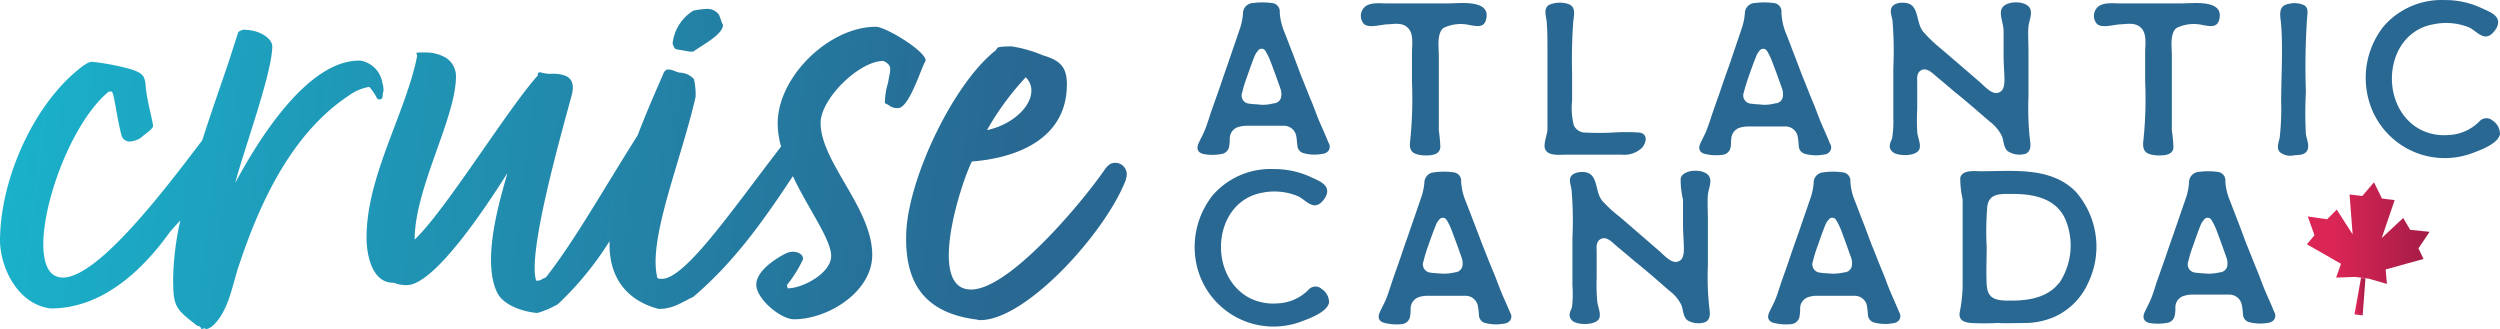 <svg xmlns="http://www.w3.org/2000/svg" xmlns:xlink="http://www.w3.org/1999/xlink" viewBox="0 0 780.75 102.77"><defs><linearGradient id="a" x1="-.84" y1="687.8" x2="352.15" y2="687.8" gradientTransform="matrix(1 0 0 -1 0 697.25)" gradientUnits="userSpaceOnUse"><stop offset="0" stop-color="#18bcd3"/><stop offset=".89" stop-color="#286892"/></linearGradient><linearGradient id="c" x1="-42.45" y1="654.49" x2="345.62" y2="608.64" xlink:href="#a"/><linearGradient id="d" x1="-36.53" y1="674.59" x2="354.83" y2="628.35" xlink:href="#a"/><linearGradient id="e" x1="-31.46" y1="680.47" x2="361.9" y2="634.01" xlink:href="#a"/><linearGradient id="b" x1="720.46" y1="624.46" x2="758.77" y2="624.46" gradientTransform="matrix(1 0 0 -1 0 697.25)" gradientUnits="userSpaceOnUse"><stop offset=".22" stop-color="#da2555"/><stop offset="1" stop-color="#a31c46"/></linearGradient><linearGradient id="f" x1="735.31" y1="604.61" x2="738.73" y2="604.61" xlink:href="#b"/></defs><path d="m211.2 15.39 4.29.74h1c2.26-1.74 9.29-5.29 9.29-8.28a.86.86 0 0 0-.23-.52l-1-2.74a4.58 4.58 0 0 0-4.25-1.78 21.9 21.9 0 0 0-3.77.52 13.8 13.8 0 0 0-6.45 10.03c-.1.51.67 2.03 1.12 2.03Z" fill="url(#a)"/><path d="M117.7 30.61a.97.97 0 0 0 1.77-.32 9.85 9.85 0 0 1 .32-2.1 8.36 8.36 0 0 0-.36-2.23 8.35 8.35 0 0 0-6.9-7.03h-.38c-16.13 0-31.44 24.64-38.7 38.21 2.78-10.57 11.58-34.43 11.58-42.72 0-2.03-3.03-4.54-7.29-5.03a10.34 10.34 0 0 1-1.29-.13 3.51 3.51 0 0 0-2.03.75l-3 9.31c-2.35 6.97-5.38 15.51-8.25 24.48-10.48 13.8-32.25 42.88-43.53 42.88a5.32 5.32 0 0 1-2.78-.74c-9.28-5.8 2.26-45.14 17.1-57.33h1c.77 1 1.5 8.06 3.02 13.83a2.77 2.77 0 0 0 2.52 1.78 7.56 7.56 0 0 0 2.77-.78l.49-.25c1.77-1.49 4.03-3 4.03-3.78 0-1.48-2-8.29-2.26-12.32-.26-3.22-.74-4.25-4.77-5.5a75.3 75.3 0 0 0-11.84-2.27c-1.25 0-1.74.49-3 1.26C10.83 31.84.52 55.12.03 73.75c-.51 9.06 5.29 21.38 15.83 22.58 15.84 0 28.41-11.58 37.22-23.9 1.06-1.26 2.16-2.42 3.22-3.58a92.28 92.28 0 0 0-2.23 17.8c0 9.06.52 9.68 7.55 15.1a1.26 1.26 0 0 1 1.26 1.03l1-.26.51.26c1.74-.26 3.23-2.26 4-3.23 3.52-5.03 4.3-11.06 6.3-16.86 6.44-19.35 16.34-40.95 34.17-52.79a15.32 15.32 0 0 1 6.45-2.77 14.73 14.73 0 0 1 2.38 3.48Z" fill="url(#c)"/><path d="M289.1 18.94c0-3.03-12.57-10.58-15.57-10.58-14.57 0-30.66 15.6-30.66 30.18a26.84 26.84 0 0 0 1.06 7.23c-15.47 20.05-30.34 41.91-37.53 41.3-1 0-1.26-.26-1.26-1.03-2.51-12.06 7.55-35.92 12.1-55.79a21.54 21.54 0 0 0-.52-5.54 6.16 6.16 0 0 0-4.03-2c-1.52 0-2.26-1-4.03-1h-.49l-.77.74c-1.03 2.48-4.64 10.38-8.29 19.86-10.48 16.51-19.7 32.99-28.66 44.34-1.26.48-1.74 1-2.49 1h-.51c-2.77-8.54 7.54-44.76 11.06-57.81 1-3.52 0-5.55-2.26-6.3a11.54 11.54 0 0 0-4.03-.5 9.5 9.5 0 0 1-3.52-.5l-.74.27v.74c-9.83 11.06-28.66 41.92-38.46 51.27 0-16.13 12.9-37.95 12.9-51.01a6.77 6.77 0 0 0-3.87-6.16 12.62 12.62 0 0 0-5.25-1.26h-1.78c-.74 0-1.26 0-1.52.26a1.45 1.45 0 0 1 .26 1l-.48 2.25c-4.29 17.61-15.29 35.96-15.29 54.3 0 5.55 1.78 14.32 8.55 14.1a9.89 9.89 0 0 0 4.03.74c9.29 0 27.4-28.67 31.4-34.96-1.73 6.45-8.28 26.67-3.22 37.21 1.74 3.78 7.55 6.03 12.58 6.45a28.34 28.34 0 0 0 6.45-2.77 98.87 98.87 0 0 0 16.11-19.67c-.42 13.45 7.58 19.19 15.35 21.18 4.52 0 7.03-2 10.8-3.77 11.93-10.19 20.67-21.86 31.09-37.7 4.9 10.4 11.96 19.7 11.96 24.97s-8.8 10.06-13.57 10.06l-.26-1a39.85 39.85 0 0 0 5.03-8.03c.25-1.84-2.68-3.23-5.52-1.78s-9.06 5.3-9.06 9.68 7.55 10.8 11.8 10.8c10.58 0 24.41-8.55 24.41-20.1 0-14.6-16.12-29.01-16.12-41.23 0-7.55 12.06-19.35 19.6-19.35 3.22 1.52 2 3 1.48 6.77a21.13 21.13 0 0 0-1 6.45c1.52.52 1.78 1.52 4.03 1.52 3.52 0 7.03-11.84 8.55-14.58Z" fill="url(#d)"/><path d="M346.8 51.18a6.14 6.14 0 0 0-1.61 1.52c-7.06 10.32-29.93 37.72-41.92 37.72-14.06 0-3-33.7.26-39.98 1.77-.26 29.66-1.26 29.66-24.12 0-5.77-2.51-7.54-7.54-9.06a41.65 41.65 0 0 0-9.68-2.77c-1 0-4.25 0-4.51.51l-.52.75c-12.9 10.06-26.89 38.98-27.89 56.33-.77 15.83 5.26 25.37 21.35 27.63.51 0 1.03.26 1.77.26 14.32 0 39.21-27.41 45.5-43.98a2.88 2.88 0 0 1 0-.33 3.58 3.58 0 0 0-4.87-4.48Zm-26.51-27.12c5.25 5.26-1.52 14.32-12.06 16.58a86.69 86.69 0 0 1 12.06-16.45Z" fill="url(#e)"/><path d="M375.9 48.1c-1.86-.39-2.41-1.68-1.48-3.58.61-1.35 1.36-2.64 1.9-4s1.16-3.22 1.68-4.92l2.93-8.31a434.9 434.9 0 0 1 2.35-6.83l4.06-11.86a18.77 18.77 0 0 0 .87-4.8 3.22 3.22 0 0 1 3-2.84 23.07 23.07 0 0 1 6.13 0 2.64 2.64 0 0 1 2.32 2.9 18.72 18.72 0 0 0 1.41 6.03c.94 2.35 1.84 4.8 2.78 7.15l2.41 6.44c1.1 2.61 2.1 5.32 3.22 7.96s1.68 4.48 2.65 6.7 1.9 4.26 2.77 6.45a2.19 2.19 0 0 1 0 2.45 2.55 2.55 0 0 1-1.9 1 12.89 12.89 0 0 1-6.1-.26 2.61 2.61 0 0 1-1.73-2.39c-.16-1.06-.16-2.15-.42-3.22a3.93 3.93 0 0 0-3.7-2.9H389.4a9.71 9.71 0 0 0-2.78.42 3.77 3.77 0 0 0-2.57 3.45 12.27 12.27 0 0 1-.2 2.64 2.83 2.83 0 0 1-2.64 2.35 14.21 14.21 0 0 1-5.32-.03Zm21.85-15.82a2.45 2.45 0 0 0 2.35-1.97 5.25 5.25 0 0 0-.32-2.9c-.93-2.7-1.9-5.34-2.9-7.99a20.71 20.71 0 0 0-1.7-3.51 1.35 1.35 0 0 0-2.36 0 5.33 5.33 0 0 0-1.1 1.84c-.87 2.16-1.61 4.32-2.35 6.44a36.82 36.82 0 0 0-1.42 4.67 2.54 2.54 0 0 0 2.29 3.52c1.22.19 2.51.19 3.74.35a13.73 13.73 0 0 0 3.77-.45ZM440.41 43.84a127.97 127.97 0 0 0 .55-18.27V16.4c0-2.35.61-5.74-1.22-7.64s-4.45-1.22-6.45-1.16-5.54 1.23-7.22 0a3.77 3.77 0 0 1-.25-5c1.54-2.02 5-1.54 7.28-1.54h19.33c3.58 0 13.47-1.35 11.63 5.2-.74 2.5-2.9 1.9-4.93 1.6a12.27 12.27 0 0 0-8.37.9c-2.1 1.74-1.42 6.1-1.42 8.5v23.47a46.41 46.41 0 0 1 .48 5.15c-.16 2.65-3.06 2.71-5.22 2.65-3.45-.3-4.67-1.26-4.19-4.68ZM482.66 46.8c-.87-1.54.48-4.44.61-6.21V15.46c0-2.71 0-5.48-.2-8.12 0-1.9-1.35-4.61.75-5.84a8.6 8.6 0 0 1 6.15-.19c2.29.97 1.55 3.45 1.36 5.48a163.12 163.12 0 0 0-.36 16.37v8.25a21.66 21.66 0 0 0 .55 7.76 3.9 3.9 0 0 0 3.64 2.23 80.1 80.1 0 0 0 8.35 0 62.57 62.57 0 0 1 8.5 0c2.64.42 2.23 3 .87 4.67a8.03 8.03 0 0 1-6.44 2.23h-17.4c-1.78 0-5.35.47-6.38-1.5ZM532.63 48.1c-1.9-.39-2.44-1.68-1.48-3.58.61-1.35 1.36-2.64 1.87-4s1.16-3.22 1.7-4.93c.94-2.77 1.97-5.54 2.9-8.3.75-2.23 1.56-4.55 2.4-6.84l4.02-11.86a18.84 18.84 0 0 0 .9-4.8 3.22 3.22 0 0 1 2.97-2.83 23.3 23.3 0 0 1 6.15 0 2.64 2.64 0 0 1 2.29 2.9 18.68 18.68 0 0 0 1.29 6.25c.97 2.35 1.84 4.8 2.77 7.15l2.45 6.44c1.1 2.61 2.1 5.32 3.22 7.96s1.7 4.48 2.64 6.7 1.9 4.26 2.77 6.45a2.13 2.13 0 0 1 0 2.45 2.41 2.41 0 0 1-1.87 1 12.89 12.89 0 0 1-6.09-.26 2.61 2.61 0 0 1-1.77-2.38 24.92 24.92 0 0 0-.38-3.23 3.93 3.93 0 0 0-3.74-2.9H546a10.09 10.09 0 0 0-2.78.42 3.8 3.8 0 0 0-2.54 3.45c-.16.87 0 1.74-.23 2.64a2.77 2.77 0 0 1-2.64 2.35 14 14 0 0 1-5.19-.25Zm21.79-15.82a2.45 2.45 0 0 0 2.35-1.97 5.58 5.58 0 0 0-.32-2.9c-.97-2.7-1.9-5.34-2.94-7.99a18.37 18.37 0 0 0-1.67-3.51 1.39 1.39 0 0 0-2.39 0 5.29 5.29 0 0 0-1.06 1.84c-.87 2.16-1.64 4.32-2.38 6.44a62.66 62.66 0 0 0-1.42 4.67 2.58 2.58 0 0 0 2.32 3.52c1.2.19 2.48.19 3.7.35a13.68 13.68 0 0 0 3.8-.45ZM627.08 47.26c-1.36-1.1-1.3-3.22-1.84-4.67a12.63 12.63 0 0 0-3.83-4.61c-3.74-3.22-7.38-6.44-11.09-9.38a310.1 310.1 0 0 0-5.15-4.35c-1.23-1-3.23-3.22-5-2.41s-1.42 2.83-1.42 4.19v7.99a64.3 64.3 0 0 0 0 7.02c0 1.61 1.36 4.13.62 5.67-1.04 2.23-6.96 2.16-8.45.61s-.41-2.9 0-4.18a35.44 35.44 0 0 0 .36-6.64V21.48a119.15 119.15 0 0 0-.2-14.4c0-1.42-.96-3.22-.41-4.54s2.28-1.78 3.7-1.68c5.22 0 3.74 5.8 6.16 8.93a41.2 41.2 0 0 0 5.44 5.25l6.16 5.28 6.02 5.19c1.3 1.1 3.7 3.93 5.67 3.51 3.22-.74 1.9-4.86 1.9-12.02V9.62c0-2.1-1.22-4.67-.74-6.44.68-3.22 8.25-3.22 9.12-.23.55 1.58-.45 3.74-.61 5.29-.2 2.41 0 4.93 0 7.38V30.4a88.35 88.35 0 0 0 .55 14.01c.19 1.42 0 2.9-1.36 3.58a6.7 6.7 0 0 1-5.6-.74ZM669.38 43.84a123.3 123.3 0 0 0 .55-18.27V16.4c0-2.35.62-5.74-1.22-7.64s-4.45-1.22-6.45-1.16-5.54 1.23-7.25 0a3.77 3.77 0 0 1-.25-5c1.54-2.02 5-1.54 7.31-1.54h19.33c3.58 0 13.44-1.35 11.63 5.2-.74 2.5-2.93 1.9-4.96 1.6a12.28 12.28 0 0 0-8.38.9c-2.1 1.74-1.42 6.1-1.42 8.5v23.47a46.65 46.65 0 0 1 .49 5.15c0 2.65-3.03 2.71-5.22 2.65-3.38-.3-4.6-1.26-4.15-4.68ZM711.92 47.42c-1-1.16-.32-2.96 0-4.25a76.06 76.06 0 0 0 .48-11.15c0-8.06.61-16.37 0-24.36-.26-2.77-1.13-5.93 2.39-6.45a7.21 7.21 0 0 1 4.8.42c1.35.8 1.06 2.36.93 3.77a225.82 225.82 0 0 0-.39 23.33 119.02 119.02 0 0 0 0 13.12c.2 1.6 1.3 3.77.33 5.28s-2.9 1.2-4.32 1.42a5.03 5.03 0 0 1-4.22-1.13ZM739.73 31.15a25.94 25.94 0 0 1 4.8-23.07A24 24 0 0 1 763.5.02a26.62 26.62 0 0 1 11.24 2.39c2.68 1.28 6.96 2.54 4.87 6.44-.9 1.42-2.26 2.97-4.06 2.42s-3-2.1-4.61-2.77a19.1 19.1 0 0 0-10.83-.94c-15.4 2.58-17.5 24.94-4.93 32.51a16.1 16.1 0 0 0 9.41 2.1 14.34 14.34 0 0 0 9.67-4.2 2.93 2.93 0 0 1 4.13-.36l.06.05a5 5 0 0 1 2.29 4.25c-.52 2.84-5.8 4.87-8.19 5.74a24.62 24.62 0 0 1-32.83-16.5ZM373.97 83.83a25.94 25.94 0 0 1 4.87-22.97 23.9 23.9 0 0 1 18.98-8.06 27.09 27.09 0 0 1 11.24 2.35c2.68 1.3 6.96 2.58 4.87 6.45-.9 1.41-2.26 2.96-4.06 2.41s-3-2.1-4.61-2.77a19.1 19.1 0 0 0-10.83-1.1c-15.4 2.58-17.5 24.94-4.93 32.51a16.28 16.28 0 0 0 9.41 2.1 14.34 14.34 0 0 0 9.67-4.19 2.9 2.9 0 0 1 4.08-.42l.1.1a4.96 4.96 0 0 1 2.3 4.25c-.52 2.84-5.8 4.87-8.19 5.74a24.62 24.62 0 0 1-32.9-16.4ZM432.52 100.88c-1.9-.42-2.45-1.71-1.51-3.58.6-1.35 1.35-2.64 1.9-4s1.15-3.22 1.7-4.93c.94-2.77 1.94-5.54 2.9-8.31.74-2.26 1.55-4.55 2.35-6.83l4.06-11.77a19.07 19.07 0 0 0 .94-4.8 3.22 3.22 0 0 1 3-2.83 21.95 21.95 0 0 1 6.15 0 2.64 2.64 0 0 1 2.3 2.9 18.69 18.69 0 0 0 1.44 6.15c.93 2.36 1.84 4.8 2.77 7.16l2.45 6.44c1.06 2.64 2.1 5.35 3.22 8s1.71 4.44 2.64 6.7 1.9 4.25 2.78 6.44a2.12 2.12 0 0 1 0 2.45 2.64 2.64 0 0 1-1.9 1 13.45 13.45 0 0 1-6.1-.26 2.61 2.61 0 0 1-1.73-2.39 19.98 19.98 0 0 0-.42-3.22 3.93 3.93 0 0 0-3.93-2.83h-11.64a8.9 8.9 0 0 0-2.77.41 3.8 3.8 0 0 0-2.58 3.45 12.34 12.34 0 0 1-.19 2.65 2.84 2.84 0 0 1-2.64 2.35 15.59 15.59 0 0 1-5.19-.35Zm21.81-15.82a2.51 2.51 0 0 0 2.39-1.97 5.26 5.26 0 0 0-.36-2.9c-.93-2.7-1.9-5.35-2.9-8a19.37 19.37 0 0 0-1.67-3.5 1.39 1.39 0 0 0-2.39 0 4.8 4.8 0 0 0-1.06 1.83c-.9 2.16-1.64 4.32-2.38 6.45a42.84 42.84 0 0 0-1.42 4.67 2.58 2.58 0 0 0 2.29 3.51c1.22.2 2.51.2 3.73.32a14.88 14.88 0 0 0 3.77-.41ZM526.96 100c-1.35-1.09-1.29-3.21-1.83-4.66a12.42 12.42 0 0 0-3.87-4.61c-3.7-3.23-7.35-6.45-11.09-9.41-1.67-1.48-3.44-2.9-5.12-4.32s-3.22-3.22-5-2.42-1.41 2.84-1.41 4.2v7.95a57.3 57.3 0 0 0 .16 7.06c0 1.6 1.35 4.12.61 5.67-1.03 2.22-6.99 2.16-8.47.61s-.39-2.93 0-4.19a35.75 35.75 0 0 0 .13-6.73V74.29a113.12 113.12 0 0 0-.23-14.4c0-1.41-.93-3.22-.38-4.5s2.28-1.68 3.7-1.68c5.22 0 3.7 5.83 6.16 8.92a39.68 39.68 0 0 0 5.54 5.1l6.15 5.31 6.03 5.22c1.29 1.06 3.7 3.93 5.67 3.51 3.22-.74 1.9-4.86 1.9-12.02V62.4a28.09 28.09 0 0 1-.74-6.64c.67-3.22 8.25-3.22 9.12-.2.54 1.56-.49 3.7-.62 5.3-.19 2.41 0 4.92 0 7.34v14.83a87.95 87.95 0 0 0 .55 13.98c.2 1.42 0 2.93-1.35 3.58a6.67 6.67 0 0 1-5.6-.58ZM554.13 100.88c-1.9-.42-2.42-1.71-1.49-3.58.62-1.35 1.36-2.64 1.9-4s1.13-3.22 1.68-4.93c.97-2.77 1.97-5.54 2.9-8.31.74-2.26 1.58-4.55 2.38-6.83l4.06-11.77a19.03 19.03 0 0 0 .87-4.8 3.22 3.22 0 0 1 2.97-2.83 21.95 21.95 0 0 1 6.15 0 2.64 2.64 0 0 1 2.32 2.9 18.7 18.7 0 0 0 1.42 6.03c.94 2.35 1.8 4.8 2.77 7.15l2.42 6.44c1.1 2.65 2.1 5.35 3.22 8s1.68 4.44 2.64 6.7 1.87 4.25 2.77 6.44a2.19 2.19 0 0 1 0 2.45 2.64 2.64 0 0 1-1.9 1 13.45 13.45 0 0 1-6.09-.26 2.68 2.68 0 0 1-1.77-2.38 24.94 24.94 0 0 0-.39-3.23 3.96 3.96 0 0 0-3.83-2.7h-11.6a8.71 8.71 0 0 0-2.77.41 3.7 3.7 0 0 0-2.58 3.45 12.34 12.34 0 0 1-.2 2.65 2.87 2.87 0 0 1-2.63 2.35 15.78 15.78 0 0 1-5.22-.35Zm21.84-15.82a2.45 2.45 0 0 0 2.35-1.97 5.25 5.25 0 0 0-.32-2.9c-.96-2.7-1.9-5.35-2.9-8a19.61 19.61 0 0 0-1.7-3.5 1.35 1.35 0 0 0-2.36 0 4.89 4.89 0 0 0-1.1 1.83c-.87 2.16-1.6 4.32-2.35 6.45a36.77 36.77 0 0 0-1.42 4.67 2.58 2.58 0 0 0 2.29 3.51c1.23.2 2.51.2 3.7.32a15.46 15.46 0 0 0 3.81-.41ZM615.64 100.88c-2.16-.2-3.96-.74-3.64-3.23a49.88 49.88 0 0 0 .93-7.89V62.27a30.1 30.1 0 0 1-.74-6.7c.55-2.64 4.54-2.09 6.44-2.09 10.15 0 21.98-1.48 29.68 6.45a26.04 26.04 0 0 1 3.7 28.67 20.95 20.95 0 0 1-10.11 10.22 23.5 23.5 0 0 1-8.47 2.03c-.8 0-9.19.19-9.19 0a84.8 84.8 0 0 1-8.6.03Zm27.52-12.57a21.07 21.07 0 0 0 1.96-19.56c-2.9-6.96-10.28-8.25-17.04-8.18-3.23 0-6.74-.26-7.42 3.67a91.34 91.34 0 0 0-.22 12.89c0 3.87-.2 7.8 0 11.63s1.93 4.96 5.74 5.1c6.12.19 12.95-.43 16.91-5.55ZM671.35 100.88c-1.87-.42-2.42-1.71-1.48-3.58.61-1.35 1.35-2.64 1.9-4s1.16-3.22 1.67-4.93l2.94-8.31a338.7 338.7 0 0 1 2.35-6.83l4.06-11.77a19.12 19.12 0 0 0 .87-4.8 3.22 3.22 0 0 1 2.87-2.96 22.02 22.02 0 0 1 6.15 0 2.64 2.64 0 0 1 2.29 2.9 18.66 18.66 0 0 0 1.42 6.03c.93 2.35 1.83 4.8 2.77 7.15l2.41 6.44c1.1 2.65 2.13 5.35 3.23 8s1.67 4.44 2.64 6.7 1.9 4.25 2.77 6.44a2.19 2.19 0 0 1 0 2.45 2.65 2.65 0 0 1-1.9 1 13.45 13.45 0 0 1-6.09-.26 2.6 2.6 0 0 1-1.74-2.38 20.2 20.2 0 0 0-.42-3.23 3.96 3.96 0 0 0-3.7-2.93h-11.64a8.74 8.74 0 0 0-2.77.42 3.7 3.7 0 0 0-2.58 3.45 12.34 12.34 0 0 1-.19 2.64 2.87 2.87 0 0 1-2.64 2.35 15.74 15.74 0 0 1-5.19 0Zm21.85-15.82a2.51 2.51 0 0 0 2.38-1.97 5.26 5.26 0 0 0-.35-2.9c-.94-2.7-1.9-5.35-2.9-8a19.61 19.61 0 0 0-1.7-3.5 1.35 1.35 0 0 0-2.36 0 5.33 5.33 0 0 0-1.1 1.83c-.87 2.16-1.61 4.32-2.35 6.45a36.78 36.78 0 0 0-1.42 4.67 2.58 2.58 0 0 0 2.29 3.51c1.22.2 2.51.2 3.74.32a15.05 15.05 0 0 0 3.77-.41Z" fill="#286892"/><path fill="url(#b)" d="m737.63 86.76 2.1.26 5.7 1.65-.39-4.52 11.83-3.28-1.58-3.32 3.48-5.16-6.06-.61-2.19-3.7-6.7 6.25 4.03-11.83-3.97-.51-2.48-5.06-3.67 4.28-3.96-.48.96 12.47-4.96-7.73-3.03 3.02-6.02-.9 2.09 5.87-2.35 2.83 10.63 6.09-1.51 4.32 5.96-.23 2.09.29z"/><path fill="url(#f)" d="m738.73 86.96-1.39-.16-2.03 11.37 2.55.32.87-11.53z"/></svg>